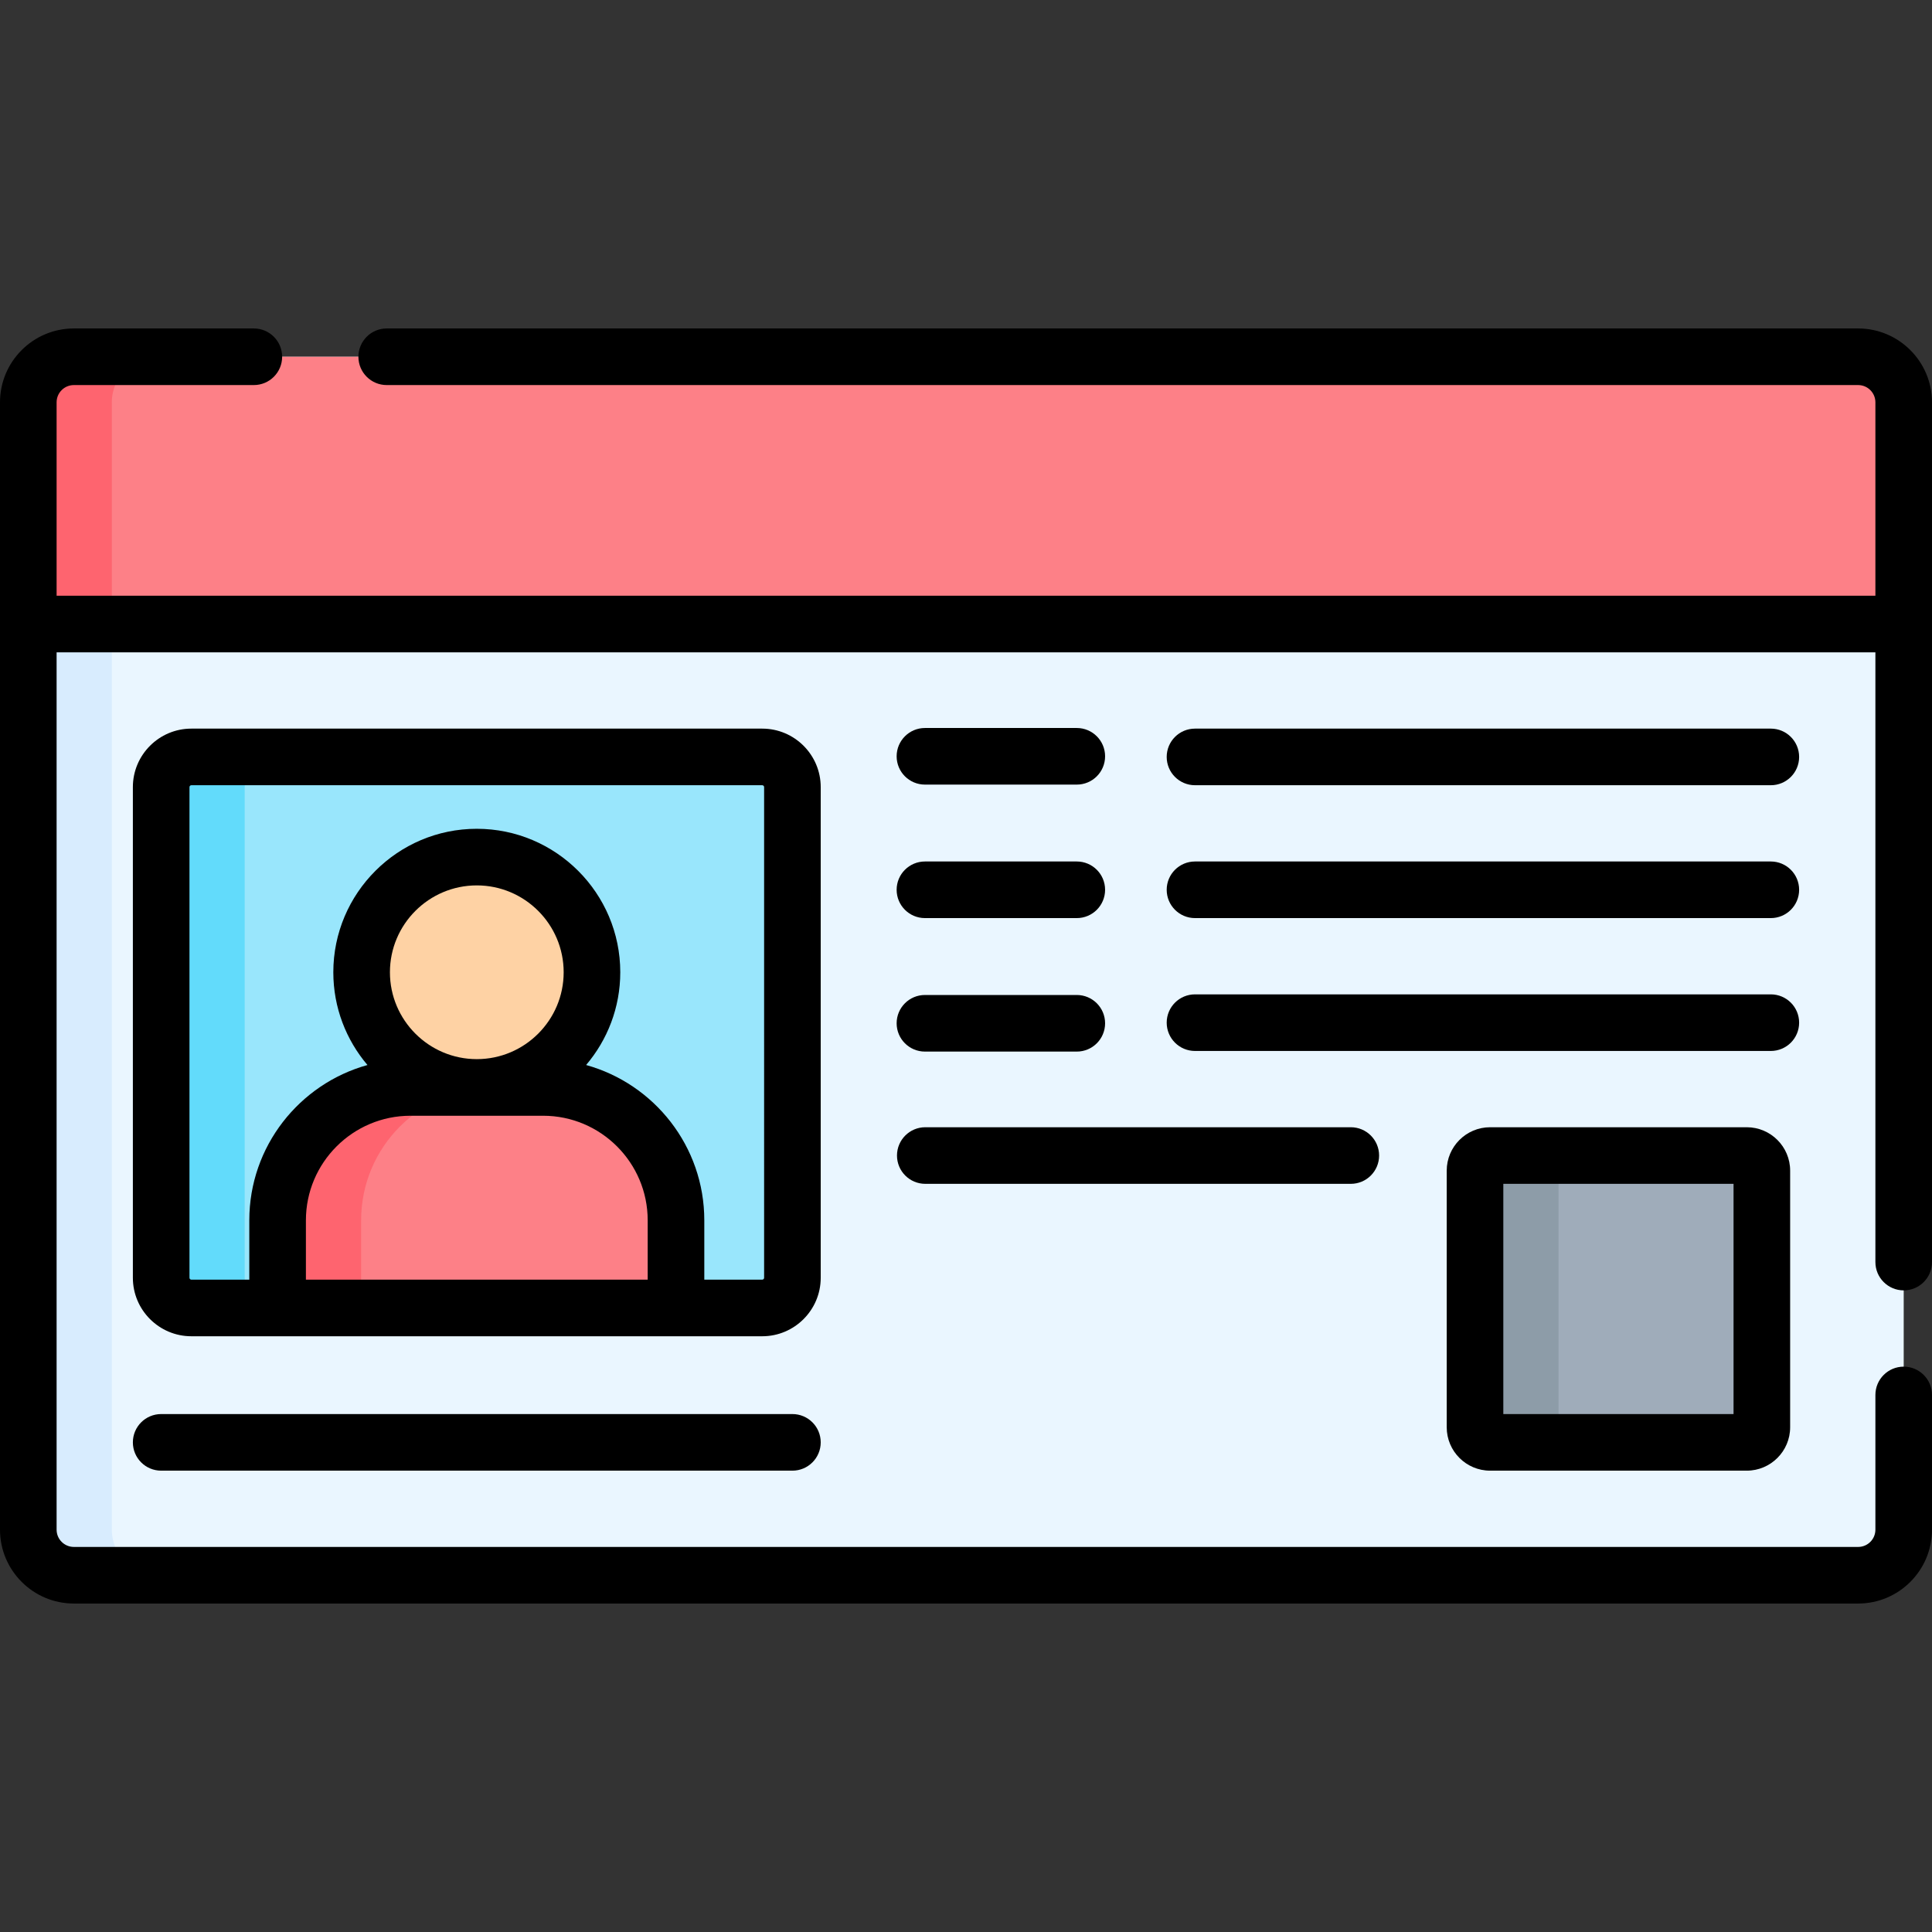 <?xml version="1.0" encoding="UTF-8"?>
<svg xmlns="http://www.w3.org/2000/svg" id="Capa_1" height="512" viewBox="0 0 512 512" width="512">
  <rect x="0" y="0" width="512" height="512" fill="#333333" stroke="none"/>
  <g>
    <g>
      <g>
        <g>
          <path d="m504.5 106.618v298.763c0 6.67-5.403 12.073-12.073 12.073h-472.854c-6.67 0-12.073-5.402-12.073-12.073v-298.763c0-6.67 5.403-12.073 12.073-12.073h472.854c6.67 0 12.073 5.403 12.073 12.073z" fill="#eaf6ff"></path>
        </g>
      </g>
      <g>
        <g>
          <path d="m41.706 417.455h-22.133c-6.67 0-12.073-5.402-12.073-12.073v-298.764c0-6.67 5.403-12.073 12.073-12.073h22.134c-6.67 0-12.073 5.402-12.073 12.073v298.763c0 6.671 5.402 12.074 12.072 12.074z" fill="#d8ecfe"></path>
        </g>
      </g>
      <g>
        <g>
          <path d="m504.5 106.618v58.765h-497v-58.765c0-6.67 5.403-12.073 12.073-12.073h472.854c6.67 0 12.073 5.403 12.073 12.073z" fill="#fd8087"></path>
        </g>
      </g>
      <g>
        <g>
          <path d="m41.706 94.545c-6.67 0-12.073 5.402-12.073 12.073v58.765h-22.133v-58.765c0-6.67 5.403-12.073 12.073-12.073z" fill="#fe646f"></path>
        </g>
      </g>
      <g>
        <g>
          <path d="m210.002 208.644v129.934c0 4.437-3.612 8.049-8.049 8.049h-151.192c-4.447 0-8.049-3.612-8.049-8.049v-129.934c0-4.447 3.602-8.049 8.049-8.049h151.193c4.437.001 8.048 3.602 8.048 8.049z" fill="#99e6fc"></path>
        </g>
      </g>
      <g>
        <g>
          <circle cx="126.356" cy="257.66" fill="#fed2a4" r="30.522"></circle>
        </g>
      </g>
      <g>
        <g>
          <path d="m179.146 323.397v23.23h-105.577v-23.23c0-19.447 15.765-35.213 35.213-35.213h35.152c19.447 0 35.212 15.765 35.212 35.213z" fill="#fd8087"></path>
        </g>
      </g>
      <g>
        <g>
          <path d="m130.915 288.184c-19.447 0-35.213 15.765-35.213 35.213v23.23h-22.133v-23.23c0-19.447 15.765-35.213 35.213-35.213z" fill="#fe646f"></path>
        </g>
      </g>
      <g>
        <g>
          <path d="m394.895 306.229h68.012c2.209 0 4 1.791 4 4v68.012c0 2.209-1.791 4-4 4h-68.012c-2.209 0-4-1.791-4-4v-68.012c0-2.209 1.791-4 4-4z" fill="#9facba"></path>
        </g>
      </g>
      <g>
        <g>
          <path d="m72.895 346.627h-22.134c-4.447 0-8.049-3.612-8.049-8.049v-129.934c0-4.447 3.602-8.049 8.049-8.049h22.134c-4.447 0-8.049 3.602-8.049 8.049v129.934c0 4.437 3.602 8.049 8.049 8.049z" fill="#62dbfb"></path>
        </g>
      </g>
      <g>
        <g>
          <path d="m417.052 382.242h-22.134c-2.223 0-4.024-1.801-4.024-4.024v-67.96c0-2.223 1.801-4.024 4.024-4.024h22.134c-2.223 0-4.024 1.801-4.024 4.024v67.96c0 2.223 1.801 4.024 4.024 4.024z" fill="#8d9ca8"></path>
        </g>
      </g>
    </g>
    <g>
      <path d="m504.5 341.964c4.142 0 7.5-3.357 7.5-7.5v-227.846c0-10.792-8.78-19.572-19.573-19.572h-389.944c-4.142 0-7.5 3.357-7.5 7.5s3.358 7.5 7.5 7.5h389.944c2.521 0 4.573 2.051 4.573 4.572v51.261h-482v-51.261c0-2.521 2.051-4.572 4.573-4.572h47.698c4.142 0 7.5-3.357 7.5-7.5s-3.358-7.5-7.5-7.5h-47.698c-10.793 0-19.573 8.78-19.573 19.572v298.764c0 10.792 8.78 19.572 19.573 19.572h472.854c10.792 0 19.573-8.78 19.573-19.572v-35.706c0-4.143-3.358-7.5-7.5-7.5s-7.5 3.357-7.5 7.5v35.706c0 2.521-2.051 4.572-4.573 4.572h-472.854c-2.521 0-4.573-2.051-4.573-4.572v-232.503h482v161.585c0 4.142 3.358 7.5 7.5 7.5z"></path>
      <path d="m217.499 208.592c0-8.547-6.953-15.5-15.5-15.5h-151.287c-8.547 0-15.5 6.953-15.5 15.5v130.03c0 8.547 6.953 15.5 15.5 15.5h151.287c8.547 0 15.5-6.953 15.5-15.5zm-91.143 72.09c-12.694 0-23.022-10.328-23.022-23.022s10.328-23.021 23.022-23.021 23.022 10.327 23.022 23.021-10.328 23.022-23.022 23.022zm-17.575 15.003h35.152c15.281 0 27.712 12.432 27.712 27.712v15.726h-90.576v-15.726c0-15.281 12.431-27.712 27.712-27.712zm93.718 42.937c0 .275-.224.5-.5.5h-15.353v-15.726c0-19.606-13.284-36.158-31.321-41.157 5.637-6.634 9.052-15.212 9.052-24.58 0-20.965-17.057-38.021-38.022-38.021s-38.022 17.057-38.022 38.021c0 9.367 3.412 17.948 9.049 24.582-18.034 5.001-31.315 21.551-31.315 41.156v15.726h-15.355c-.276 0-.5-.225-.5-.5v-130.03c0-.275.224-.5.5-.5h151.287c.276 0 .5.225.5.5z"></path>
      <path d="m42.712 374.741c-4.142 0-7.5 3.357-7.5 7.5s3.358 7.5 7.5 7.5h167.287c4.142 0 7.5-3.357 7.5-7.5s-3.358-7.5-7.5-7.5z"></path>
      <path d="m469.288 193.092h-152.602c-4.142 0-7.5 3.357-7.5 7.5s3.358 7.5 7.5 7.5h152.602c4.142 0 7.5-3.357 7.5-7.5s-3.358-7.5-7.5-7.5z"></path>
      <path d="m469.288 228.304h-152.602c-4.142 0-7.5 3.357-7.5 7.5s3.358 7.5 7.5 7.5h152.602c4.142 0 7.5-3.357 7.5-7.5s-3.358-7.5-7.5-7.5z"></path>
      <path d="m245.211 313.729h112.766c4.142 0 7.5-3.357 7.5-7.5s-3.358-7.5-7.5-7.5h-112.766c-4.142 0-7.5 3.357-7.5 7.5s3.358 7.5 7.5 7.5z"></path>
      <path d="m476.788 271.017c0-4.143-3.358-7.5-7.5-7.5h-152.602c-4.142 0-7.5 3.357-7.5 7.5s3.358 7.5 7.5 7.5h152.602c4.142 0 7.5-3.358 7.5-7.5z"></path>
      <path d="m245.118 207.927h40.243c4.142 0 7.5-3.357 7.5-7.5s-3.358-7.5-7.5-7.5h-40.243c-4.142 0-7.5 3.357-7.5 7.5s3.358 7.5 7.5 7.5z"></path>
      <path d="m245.118 243.304h40.243c4.142 0 7.5-3.357 7.5-7.5s-3.358-7.5-7.5-7.5h-40.243c-4.142 0-7.5 3.357-7.5 7.5s3.358 7.5 7.5 7.5z"></path>
      <path d="m245.118 278.682h40.243c4.142 0 7.5-3.357 7.5-7.5s-3.358-7.5-7.5-7.5h-40.243c-4.142 0-7.5 3.357-7.5 7.5s3.358 7.5 7.5 7.5z"></path>
      <path d="m394.895 298.729c-6.341 0-11.5 5.159-11.5 11.5v68.012c0 6.341 5.159 11.5 11.5 11.5h68.012c6.341 0 11.5-5.159 11.5-11.5v-68.012c0-6.341-5.159-11.5-11.5-11.5zm64.512 76.012h-61.012v-61.012h61.012z"></path>
    </g>
  </g>
</svg>
